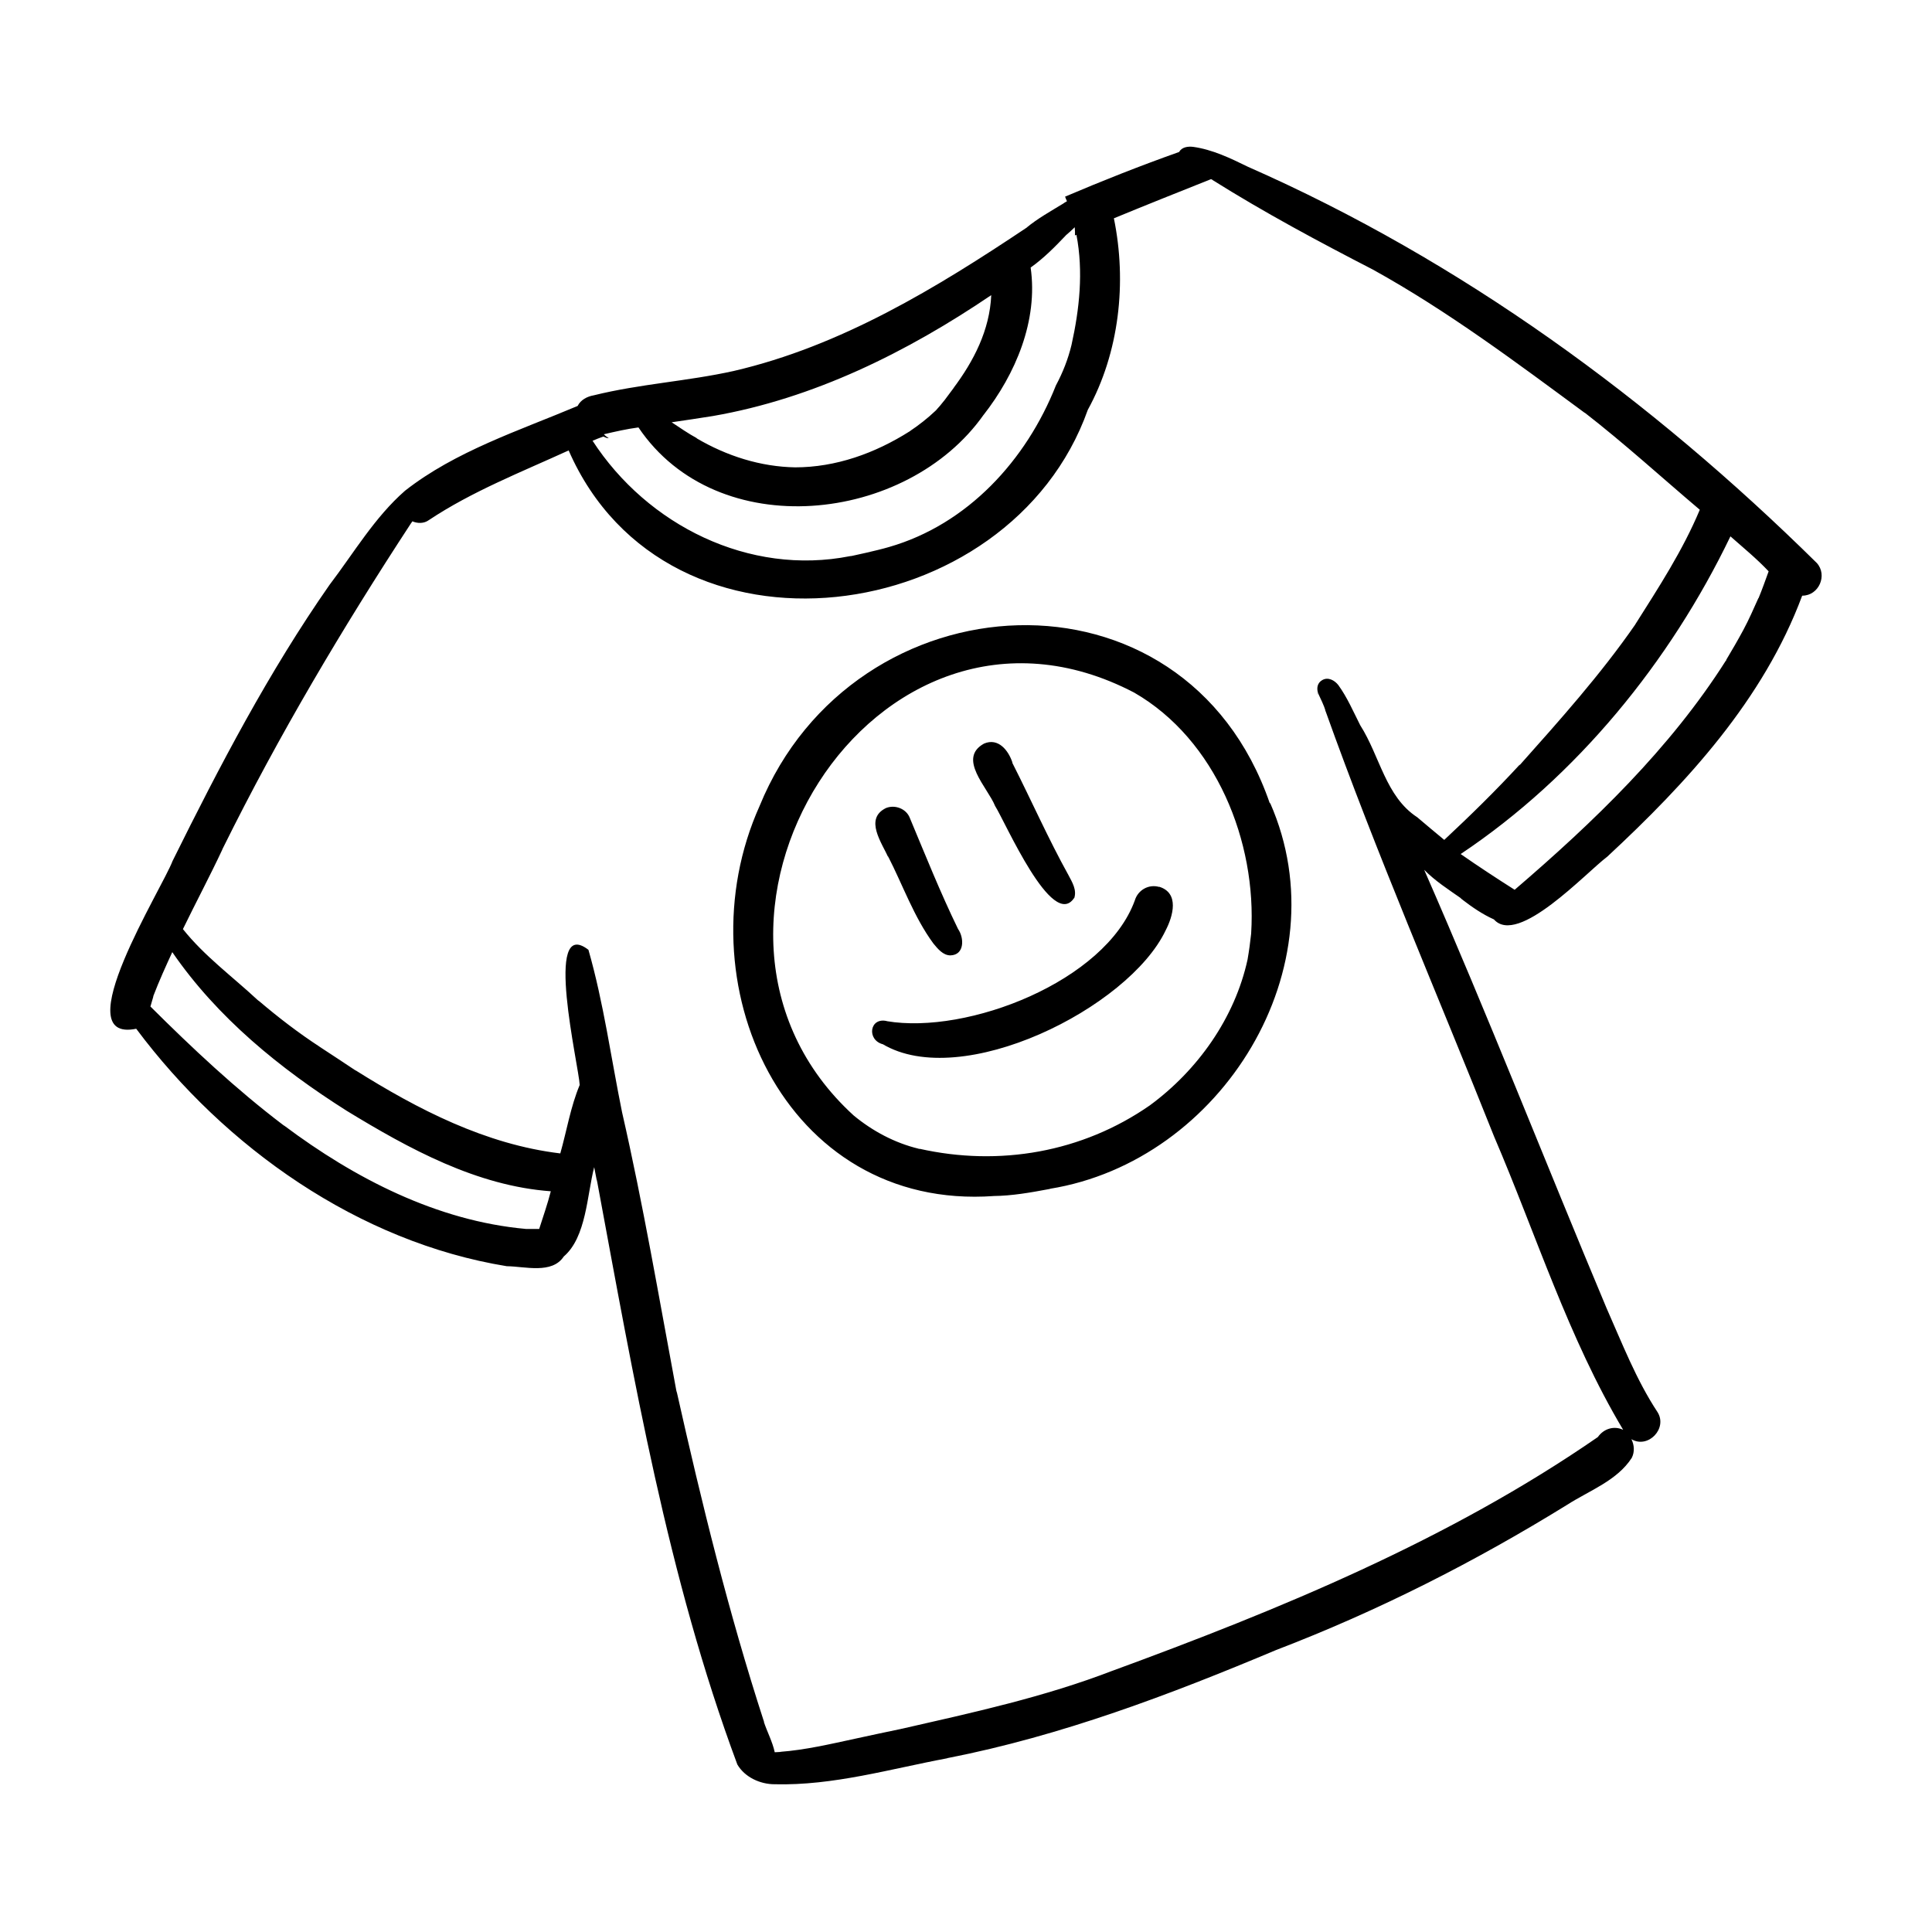 <?xml version="1.0" encoding="UTF-8"?>
<!-- Uploaded to: ICON Repo, www.svgrepo.com, Generator: ICON Repo Mixer Tools -->
<svg fill="#000000" width="800px" height="800px" version="1.1" viewBox="144 144 512 512" xmlns="http://www.w3.org/2000/svg">
 <path d="m601.47 319.04m-120.86 37.785c19.094 43.379-12.848 94.867-58.391 102.22h0.301c-0.203 0-0.402 0.051-0.656 0.102-4.836 0.906-9.672 1.762-14.609 1.812h0.152c-55.672 3.981-82.926-56.98-62.121-103.33 24.988-61.211 112.6-66.352 135.22-0.754zm-5.039 34.512c1.512-24.234-9.32-51.289-30.984-63.781-69.023-36.074-129.12 62.07-74.363 112.05 4.988 4.133 10.934 7.305 17.23 8.816h-0.102s0.301 0.051 0.504 0.102c-0.102 0-0.152-0.051-0.25-0.102 21.211 4.785 43.227 0.957 61.113-11.488 12.695-9.32 22.52-23.176 25.895-38.641 0.402-2.316 0.707-4.586 0.957-6.902zm-96.227-20.402c3.93 7.656 6.852 16.07 11.992 23.074 1.16 1.41 2.57 3.176 4.535 3.176 3.777-0.102 3.68-4.637 2.016-7.004-4.684-9.621-8.664-19.598-12.797-29.473-0.957-2.418-3.93-3.527-6.297-2.57-5.844 2.871-1.059 9.27 0.754 13.352-0.102-0.203-0.152-0.352-0.25-0.555zm49.324 11.133c0.754-2.215-0.504-4.231-1.512-6.144-5.391-9.723-9.824-19.801-14.863-29.727v-0.152c-1.059-3.176-3.727-6.602-7.508-4.988-7.152 3.93 0.957 11.637 2.922 16.523 2.719 4.281 15.164 33.102 20.957 24.383zm22.52-3.023c-2.82-0.805-5.644 0.855-6.449 3.578-7.809 21.461-44.336 35.621-65.746 31.992h0.102c-4.684-1.16-5.492 5.039-1.059 6.144-0.051 0-0.102-0.051-0.203-0.102 20.957 12.594 65.242-9.473 75.066-30.078 1.965-3.777 3.727-9.926-1.715-11.586zm170.39-77.133c-10.227 27.457-30.48 49.473-51.641 69.121-5.644 4.231-23.68 23.781-30.027 16.625-3.023-1.359-5.742-3.223-8.363-5.238h0.051s-0.352-0.203-0.504-0.352h0.102c-3.375-2.367-6.852-4.586-9.773-7.559 16.828 38.391 32.094 77.484 48.316 116.13 4.133 9.32 7.859 18.992 13.504 27.559 2.769 4.332-2.469 9.824-6.902 7.203 0.754 1.512 0.906 3.324 0.102 4.938-3.879 6.047-11.234 8.664-17.129 12.445-24.535 15.164-50.18 28.164-77.133 38.492-28.164 11.84-56.879 22.723-86.957 28.617l0.656-0.152c-0.301 0.051-0.605 0.152-0.906 0.203h0.152c-15.113 2.82-30.328 7.305-45.848 6.902-3.828 0-7.91-1.863-9.875-5.238-18.488-49.676-27.457-102.38-37.129-154.37l-0.152-0.656v0.102c-0.203-1.109-0.453-2.266-0.656-3.375-1.914 7.406-2.066 18.539-8.062 23.68-3.125 4.734-10.277 2.621-15.113 2.57-39.246-6.398-74.664-31.438-98.191-62.926-18.941 3.879 7.004-37.383 9.621-44.438 12.445-25.141 25.543-50.18 41.613-73.203 6.449-8.465 11.941-17.887 20-24.938 13.352-10.48 30.23-15.922 45.746-22.469 0.805-1.613 2.519-2.519 4.281-2.82 12.191-3.023 24.836-3.727 37.082-6.449 28.465-6.602 53.758-22.016 77.789-38.09-0.102 0.051-0.203 0.102-0.301 0.203 3.023-2.519 6.5-4.434 9.875-6.5l0.352-0.25s0.402-0.25 0.605-0.352c-0.203-0.402-0.352-0.805-0.504-1.211 9.926-4.231 20-8.211 30.23-11.84 0.707-1.309 2.316-1.512 3.68-1.359 5.141 0.707 9.926 3.023 14.559 5.289 56.527 24.887 106.86 61.715 150.74 104.99 2.922 3.223 0.555 8.664-3.828 8.664zm-299.57-45.996c2.215 1.461 4.383 2.973 6.699 4.231h-0.102c7.961 4.684 16.93 7.559 26.199 7.707h-0.152c10.883 0 21.211-3.727 30.379-9.523l-0.152 0.102s0.402-0.25 0.555-0.352c-0.102 0.051-0.25 0.152-0.352 0.203 2.418-1.613 4.734-3.426 6.852-5.441 0 0.051-0.102 0.102-0.152 0.152 0.152-0.152 0.301-0.301 0.453-0.453-0.051 0.051-0.152 0.102-0.203 0.203 0.754-0.805 1.512-1.715 2.215-2.621l-0.102 0.152c0.957-1.258 1.863-2.519 2.82-3.777-0.152 0.152-0.25 0.352-0.402 0.504 5.492-7.305 9.723-15.516 10.125-24.789-22.32 15.113-47.055 27.406-73.809 32.043-3.68 0.605-7.305 1.109-10.984 1.664zm-21.008 4.836c14.559 22.469 41.562 35.922 68.266 30.633 0 0 0.301-0.051 0.453-0.051 0 0 6.648-1.41 9.875-2.367 20.859-5.996 36.426-23.074 44.234-42.824 1.812-3.375 3.223-6.953 4.133-10.73 2.117-9.523 3.176-19.445 1.309-29.172-0.152 0.051-0.25 0.102-0.402 0.152 0.051-0.707 0-1.461-0.051-2.168-0.707 0.707-1.512 1.41-2.266 2.066l0.152-0.152s-0.25 0.203-0.352 0.352c0.051 0 0.102-0.102 0.152-0.152-2.922 3.074-5.894 6.098-9.371 8.566 2.016 14.055-3.981 28.215-12.543 39.145l0.102-0.152c-20.305 28.867-70.582 34.41-91.492 3.375-3.074 0.402-6.144 1.109-9.168 1.812 0.352 0.402 0.855 0.754 1.309 1.059-0.504 0-0.957-0.25-1.461-0.453-0.957 0.352-1.914 0.707-2.82 1.109zm-10.984 198.95c-19.648-1.41-37.586-11.234-54.109-21.312-17.684-11.184-34.309-24.688-46.25-42.066-1.762 3.828-3.477 7.609-4.988 11.539 0-0.102 0.051-0.203 0.102-0.301-0.051 0.203-0.152 0.402-0.203 0.656l0.102-0.25c-0.301 0.906-0.504 1.863-0.805 2.769 11.133 11.082 22.621 21.867 35.164 31.387l-0.203-0.152s0.352 0.25 0.555 0.402l-0.102-0.102c18.691 14.008 40.559 25.293 64.086 27.406h3.527c1.059-3.324 2.215-6.602 3.074-9.977zm256.64-112.85c10.73-12.043 21.512-24.082 30.73-37.383l-0.051 0.051c6.246-9.875 12.594-19.598 17.129-30.43-10.176-8.613-20.051-17.633-30.582-25.797l0.203 0.203c-18.188-13.402-36.375-27.055-56.227-38.039-14.461-7.457-28.766-15.113-42.57-23.781h0.102s-0.301-0.102-0.453-0.203c-8.613 3.426-17.18 6.852-25.746 10.379 3.477 16.93 1.461 35.57-6.953 50.836l0.051-0.102c-20.605 58.09-111.44 70.582-137.59 10.781-12.543 5.742-25.594 10.832-37.082 18.488-1.258 0.906-2.922 0.906-4.332 0.301-0.102 0.203-0.25 0.352-0.352 0.504-18.137 27.711-35.066 56.227-49.777 85.949 0 0-0.203 0.402-0.301 0.605l0.102-0.152c-3.324 7.106-7.055 14.105-10.48 21.16 5.691 7.152 13.148 12.594 19.801 18.793l0.453 0.352-0.102-0.102c5.141 4.383 10.531 8.516 16.172 12.191l-0.25-0.152c3.375 2.168 6.699 4.434 10.078 6.648-0.203-0.152-0.402-0.25-0.555-0.402 16.676 10.48 34.66 19.75 54.41 22.117 1.715-6.047 2.719-12.344 5.141-18.137-0.203-4.887-9.723-45.09 2.316-35.82 4.031 14.055 5.996 28.719 8.918 43.074 5.594 24.434 9.773 49.07 14.359 73.656 0 0 0.102 0.402 0.152 0.605v-0.102c6.551 29.27 13.754 58.543 23.023 87.109v-0.102s0.102 0.453 0.152 0.656c0-0.152-0.102-0.301-0.152-0.402 0.906 2.769 2.316 5.34 2.922 8.16 0.656 0 1.309-0.102 1.914-0.102h-0.555c6.75-0.504 13.352-2.066 19.902-3.477 4.18-0.906 8.363-1.812 12.543-2.672-0.152 0-0.301 0.051-0.453 0.102 18.992-4.332 38.09-8.465 56.324-15.516l-0.656 0.25c44.84-16.426 89.68-34.863 129.12-62.121 1.512-2.168 4.231-3.074 6.699-1.914-14.508-24.285-23.074-51.793-34.207-77.738-14.965-37.633-31.137-74.816-44.738-112.95 0 0.102 0.051 0.203 0.102 0.301-0.453-1.715-1.309-3.223-2.016-4.836-0.402-1.309-0.203-2.672 1.059-3.426 1.562-0.957 3.324 0 4.332 1.309 2.367 3.273 3.981 7.055 5.793 10.629 5.238 8.211 6.699 18.895 15.113 24.383 2.367 2.016 4.785 4.031 7.152 5.996 6.902-6.449 13.652-13.047 20.051-20zm63.379-44.336c0.957-2.316 1.812-4.734 2.672-7.106-3.125-3.324-6.699-6.246-10.125-9.27-15.973 33.199-40.707 63.633-71.492 84.188 4.684 3.273 9.473 6.398 14.309 9.473 20.906-17.938 41.211-37.434 56.023-60.809v0.152s0.051-0.203 0.102-0.352c0 0.051-0.051 0.102-0.102 0.152 1.562-2.621 3.125-5.289 4.586-8.012 1.461-2.719 2.719-5.594 3.981-8.414zm-116.88 25.543v-0.102c0-0.102-0.051-0.152-0.102-0.25 0 0.102 0.051 0.203 0.102 0.352z"/>
</svg>